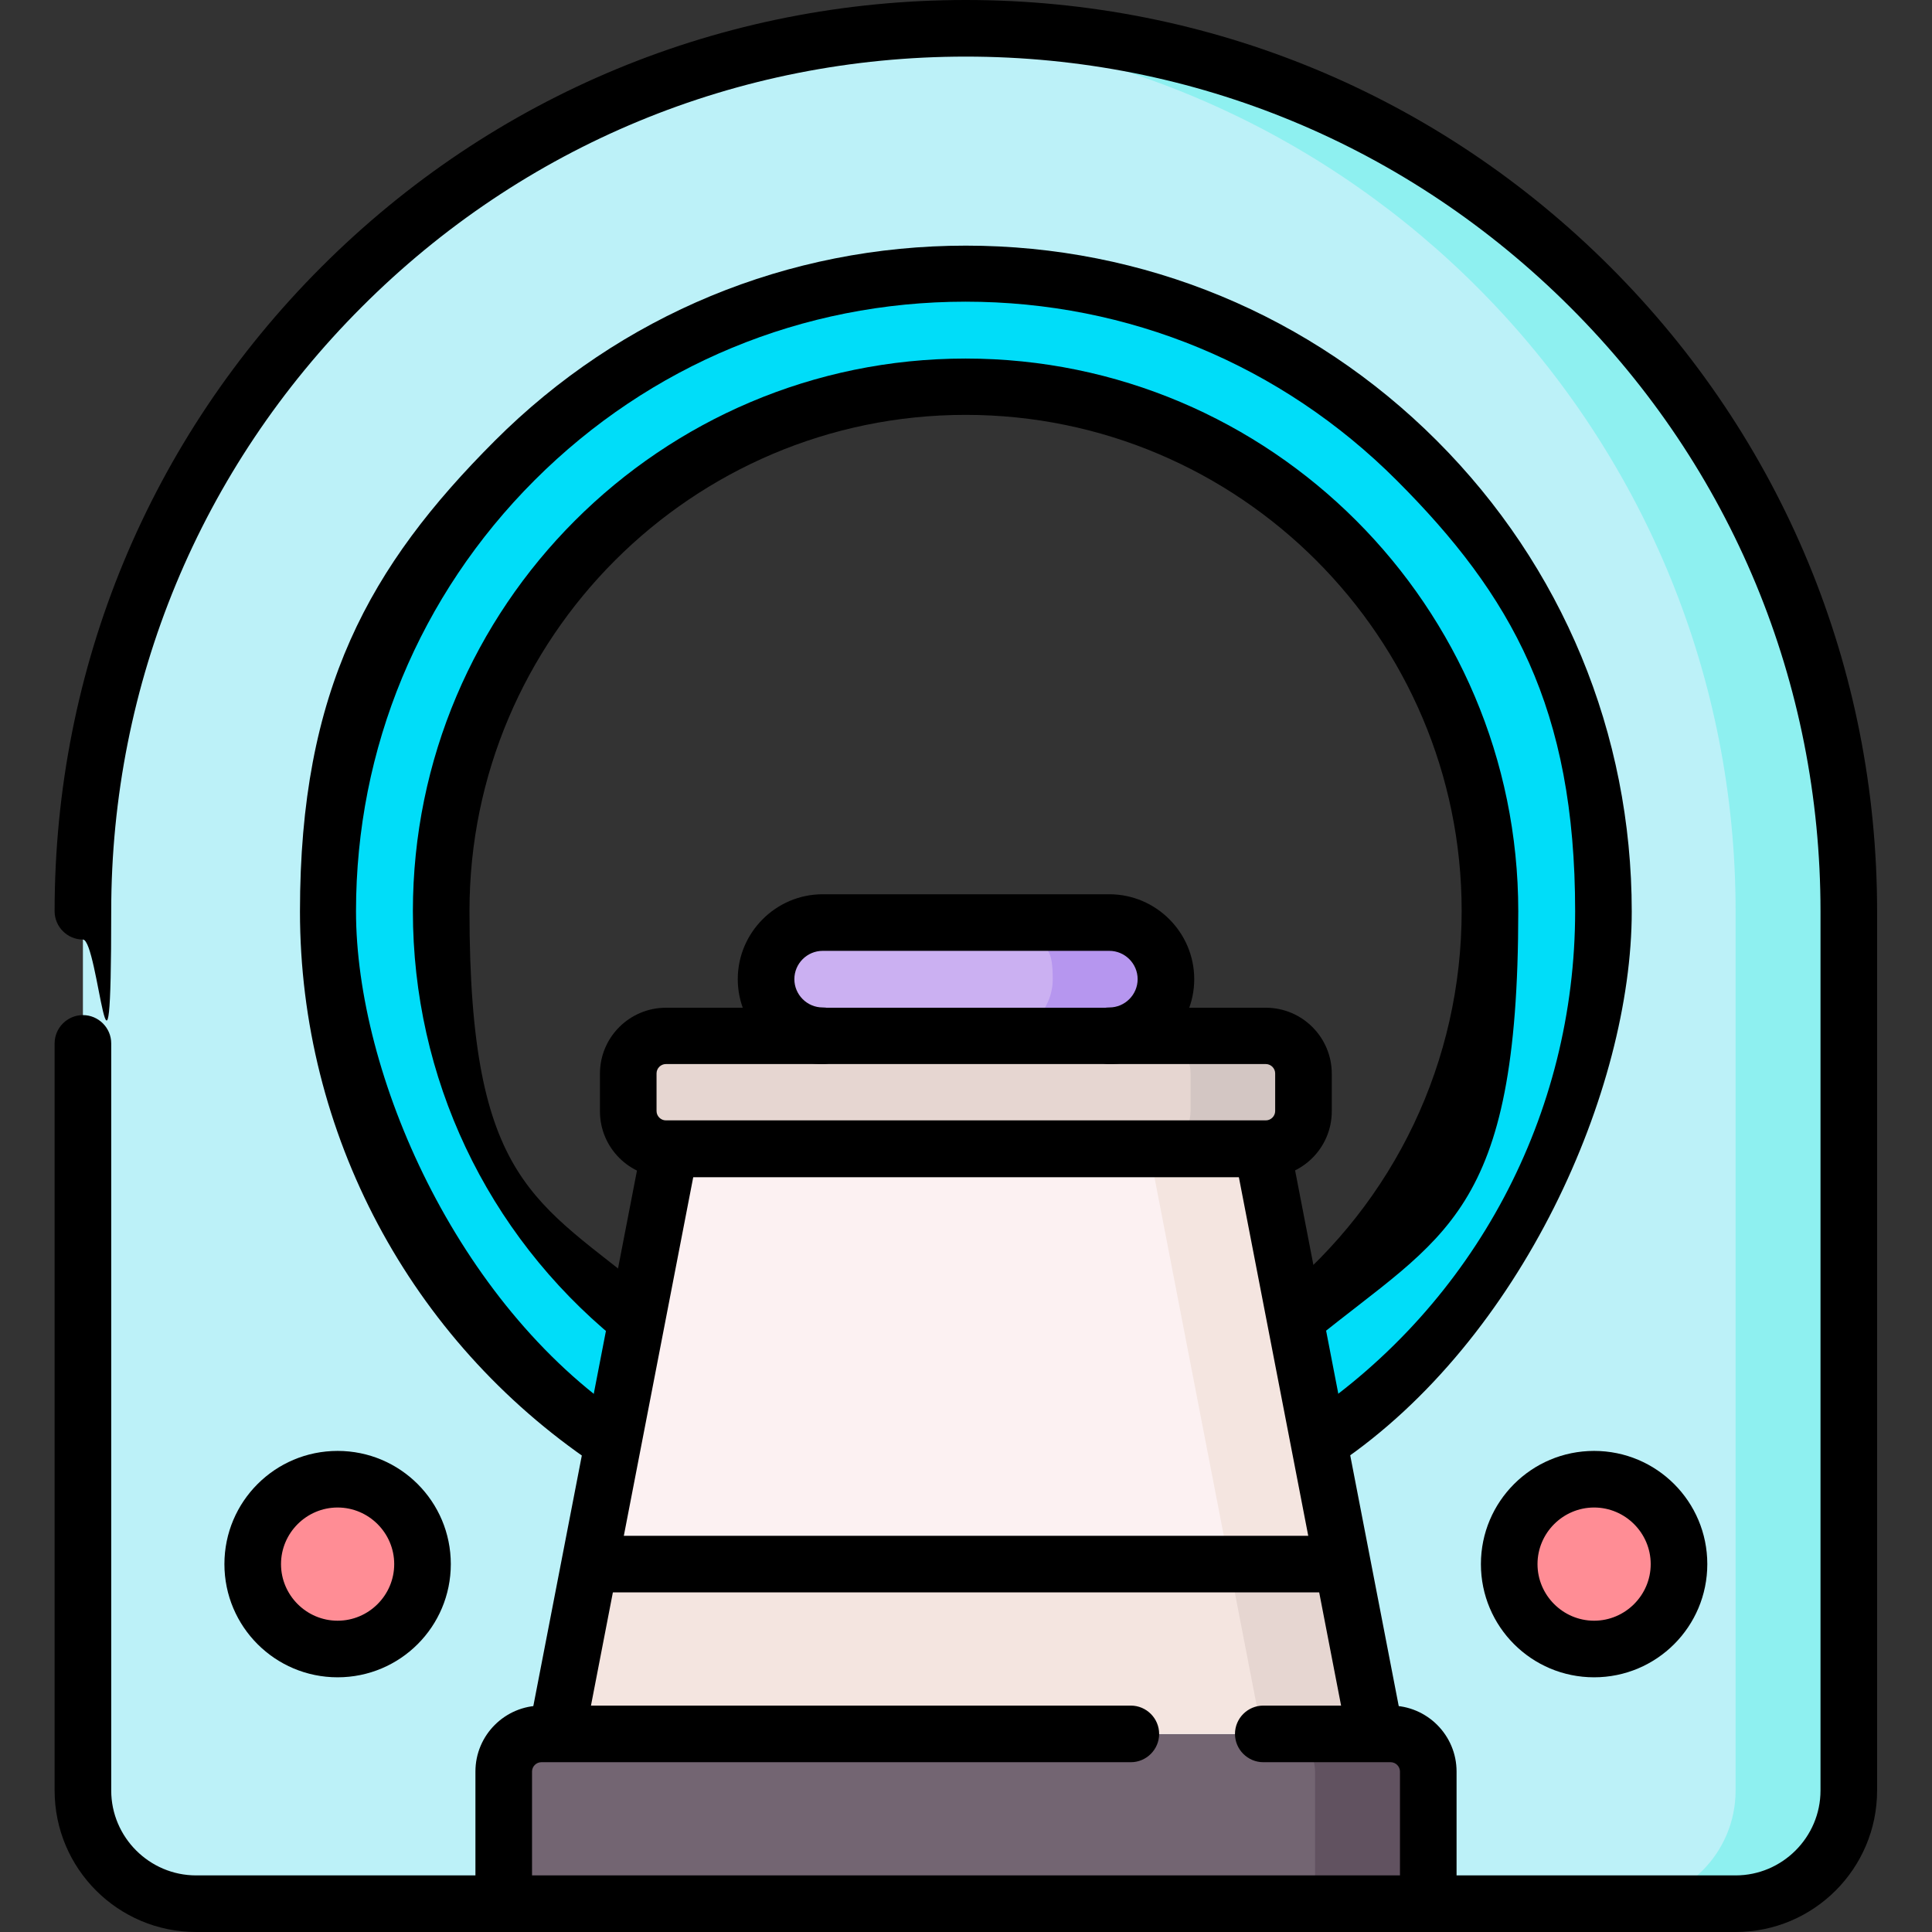 <svg xmlns="http://www.w3.org/2000/svg" viewBox="0 0 682.7 682.7"><rect x="0" y="0" width="682.7" height="682.7" fill="#333333" stroke="none"/><defs><style>      .cls-1 {        fill: #ff8d95;      }      .cls-2 {        fill: #b696ef;      }      .cls-3 {        fill: #8ef0f0;      }      .cls-4 {        fill: #fcf1f2;      }      .cls-5 {        fill: #736572;      }      .cls-6 {        fill: #d3c6c3;      }      .cls-7 {        fill: #f4e5e0;      }      .cls-8 {        fill: #cbb0f2;      }      .cls-9 {        fill: #bcf1f8;      }      .cls-10 {        fill: #00ddf9;      }      .cls-11 {        fill: #e6d6d1;      }      .cls-12 {        fill: #615260;      }    </style></defs><g><g id="svg6009"><g id="g6015"><g id="g6017"><g id="g6019"><g id="g6025"><g id="path6027"><path class="cls-9" d="M341.3,507.3c-102.4,0-185.3-83-185.3-185.3s20.7-97.5,54.3-131.1c33.5-33.5,79.9-54.3,131.1-54.3s97.5,20.7,131.1,54.3c33.5,33.5,54.3,79.9,54.3,131.1s-20.7,97.5-54.3,131.1c-33.5,33.5-79.9,54.3-131.1,54.3M341.3,10C169,10,29.3,149.7,29.3,322v310.7c0,22.1,17.9,40,40,40h544c22.1,0,40-17.9,40-40v-310.7c0-172.3-139.7-312-312-312"></path></g></g><g id="g6029"><g id="path6031"><path class="cls-3" d="M653.3,322v310.7c0,22.1-17.9,40-40,40h-40c22.1,0,40-17.9,40-40v-310.7c0-165.6-129-301-292-311.4,6.6-.4,13.3-.6,20-.6,172.3,0,312,139.7,312,312"></path></g></g><g id="g6033"><g id="path6035"><path class="cls-10" d="M472.4,453.1c-33.5,33.5-79.9,54.3-131.1,54.3-102.4,0-185.3-83-185.3-185.3s20.7-97.5,54.3-131.1c33.5-33.5,79.9-54.3,131.1-54.3s97.5,20.7,131.1,54.3c33.5,33.5,54.3,79.9,54.3,131.1s-20.7,97.5-54.3,131.1M500.7,162.7c-40.8-40.8-97.1-66-159.3-66s-118.6,25.2-159.3,66c-40.8,40.8-66,97.1-66,159.3,0,124.5,100.9,225.3,225.3,225.3s118.6-25.2,159.3-66c40.8-40.8,66-97.1,66-159.3s-25.2-118.6-66-159.3"></path></g></g><g id="g6037"><g id="path6039"><path class="cls-5" d="M191.3,612.7h300c7.4,0,13.3,6,13.3,13.3v46.7H178v-46.7c0-7.4,6-13.3,13.3-13.3"></path></g></g><g id="g6041"><g id="path6043"><path class="cls-1" d="M119.3,582.7h0c16.6,0,30-13.4,30-30s-13.4-30-30-30-30,13.4-30,30,13.4,30,30,30"></path></g></g><g id="g6045"><g id="path6047"><path class="cls-8" d="M392,326h-101.3c-11,0-20,9-20,20s9,20,20,20h101.3c11,0,20-9,20-20s-9-20-20-20"></path></g></g><g id="g6049"><g id="path6051"><path class="cls-2" d="M412,346c0,11-9,20-20,20h-40c11,0,20-9,20-20s-2.2-10.5-5.9-14.1c-3.6-3.6-8.6-5.9-14.1-5.9h40c5.5,0,10.5,2.2,14.1,5.9,3.6,3.6,5.9,8.6,5.9,14.1"></path></g></g><g id="g6053"><g id="path6055"><path class="cls-1" d="M563.3,582.7h0c-16.6,0-30-13.4-30-30s13.4-30,30-30,30,13.4,30,30-13.4,30-30,30"></path></g></g><g id="g6057"><g id="path6059"><path class="cls-4" d="M446,406h-209.3l-40,206.7h289.3l-40-206.7Z"></path></g></g><g id="g6061"><g id="path6063"><path class="cls-7" d="M486,612.7H196.7l11.6-60h266.1l11.6,60Z"></path></g></g><g id="g6065"><g id="path6067"><path class="cls-11" d="M447.3,406h-212c-7.4,0-13.3-6-13.3-13.3v-13.3c0-7.4,6-13.3,13.3-13.3h212c7.4,0,13.3,6,13.3,13.3v13.3c0,7.4-6,13.3-13.3,13.3"></path></g></g><g id="g6069"><g id="path6071"><path class="cls-6" d="M460.7,379.3v13.3c0,7.4-6,13.3-13.3,13.3h-40c7.4,0,13.3-6,13.3-13.3v-13.3c0-7.4-6-13.3-13.3-13.3h40c7.4,0,13.3,6,13.3,13.3"></path></g></g><g id="g6073"><g id="path6075"><path class="cls-12" d="M504.7,626v46.7h-40v-46.7c0-7.4-6-13.3-13.3-13.3h40c7.4,0,13.3,6,13.3,13.3"></path></g></g><g id="g6077"><g id="path6079"><path class="cls-7" d="M486,612.7h-40l-40-206.7h40l40,206.7Z"></path></g></g><g id="g6081"><g id="path6083"><path class="cls-11" d="M486,612.7h-40l-11.6-60h40l11.6,60Z"></path></g></g><g id="g6085"><g id="path6087"><path d="M613.3,682.7H69.3c-27.6,0-50-22.4-50-50v-264c0-5.5,4.5-10,10-10s10,4.5,10,10v264c0,16.5,13.5,30,30,30h544c16.5,0,30-13.5,30-30v-310.7c0-80.7-31.4-156.5-88.5-213.5S422,20,341.3,20s-156.5,31.4-213.5,88.5c-57,57-88.5,132.9-88.5,213.5s-4.5,10-10,10-10-4.5-10-10c0-86,33.5-166.9,94.3-227.7S255.3,0,341.3,0s166.9,33.5,227.7,94.3,94.3,141.7,94.3,227.7v310.7c0,27.6-22.4,50-50,50Z"></path></g></g><g id="g6089"><g id="path6091"><path d="M215.5,519c-1.9,0-3.9-.6-5.6-1.7-65.1-43.9-103.9-116.9-103.9-195.2s24.5-122,68.9-166.4c44.4-44.4,103.5-68.9,166.4-68.9s122,24.5,166.4,68.9c44.4,44.4,68.9,103.5,68.9,166.4s-38.8,151.2-103.7,195.1c-4.6,3.1-10.8,1.9-13.9-2.7-3.1-4.6-1.9-10.8,2.7-13.9,59.5-40.2,94.9-106.9,94.9-178.6s-22.4-111.6-63.1-152.3c-40.7-40.7-94.7-63.1-152.3-63.1s-111.6,22.4-152.3,63.1c-40.7,40.7-63.1,94.7-63.1,152.3s35.6,138.5,95.1,178.7c4.6,3.1,5.8,9.3,2.7,13.9-1.9,2.9-5.1,4.4-8.3,4.4Z"></path></g></g><g id="g6093"><g id="path6095"><path d="M504.7,681c-5.5,0-10-4.5-10-10v-45c0-1.8-1.5-3.3-3.3-3.3h-45c-5.5,0-10-4.5-10-10s4.5-10,10-10h45c12.9,0,23.3,10.5,23.3,23.3v45c0,5.5-4.5,10-10,10Z"></path></g></g><g id="g6097"><g id="path6099"><path d="M178,681.6c-5.5,0-10-4.5-10-10v-45.6c0-12.9,10.5-23.3,23.3-23.3h208.3c5.5,0,10,4.5,10,10s-4.5,10-10,10h-208.3c-1.8,0-3.3,1.5-3.3,3.3v45.6c0,5.5-4.5,10-10,10Z"></path></g></g><g id="g6101"><g id="path6103"><path d="M119.3,592.7c-22.1,0-40-17.9-40-40s17.9-40,40-40,40,17.9,40,40-17.9,40-40,40ZM119.3,532.7c-11,0-20,9-20,20s9,20,20,20,20-9,20-20-9-20-20-20Z"></path></g></g><g id="g6105"><g id="path6107"><path d="M485.9,622.2c-4.7,0-8.9-3.3-9.8-8.1l-39.6-204.7c-1-5.4,2.5-10.7,7.9-11.7,5.4-1.1,10.7,2.5,11.7,7.9l39.6,204.7c1,5.4-2.5,10.7-7.9,11.7-.6.1-1.3.2-1.9.2Z"></path></g></g><g id="g6109"><g id="path6111"><path d="M196.8,622.3c-.6,0-1.3,0-1.9-.2-5.4-1-9-6.3-7.9-11.7l39.6-204.6c1-5.4,6.3-9,11.7-7.9,5.4,1,9,6.3,7.9,11.7l-39.6,204.6c-.9,4.8-5.1,8.1-9.8,8.1Z"></path></g></g><g id="g6113"><g id="path6115"><path d="M447.3,416h-212c-12.9,0-23.3-10.5-23.3-23.3v-13.3c0-12.9,10.5-23.3,23.3-23.3h212c12.9,0,23.3,10.5,23.3,23.3v13.3c0,12.9-10.5,23.3-23.3,23.3ZM235.3,376c-1.8,0-3.3,1.5-3.3,3.3v13.3c0,1.8,1.5,3.3,3.3,3.3h212c1.8,0,3.3-1.5,3.3-3.3v-13.3c0-1.8-1.5-3.3-3.3-3.3h-212Z"></path></g></g><g id="g6117"><g id="path6119"><path d="M458.2,475.8c-2.9,0-5.8-1.3-7.8-3.7-3.5-4.3-2.8-10.6,1.4-14.1,41.1-33.5,64.7-83.1,64.7-136.1,0-96.7-78.7-175.3-175.3-175.3s-175.3,78.7-175.3,175.3,23.4,102.1,64.1,135.6c4.3,3.5,4.9,9.8,1.4,14.1-3.5,4.3-9.8,4.9-14.1,1.4-45.4-37.3-71.4-92.3-71.4-151,0-107.7,87.6-195.3,195.3-195.3s195.3,87.6,195.3,195.3-26.3,114.3-72.1,151.6c-1.9,1.5-4.1,2.2-6.3,2.2Z"></path></g></g><g id="g6121"><g id="path6123"><path d="M392,376c-5.5,0-10-4.5-10-10s4.5-10,10-10,10-4.5,10-10-4.5-10-10-10h-101.3c-5.5,0-10,4.5-10,10s4.5,10,10,10,10,4.5,10,10-4.5,10-10,10c-16.5,0-30-13.5-30-30s13.5-30,30-30h101.3c16.5,0,30,13.5,30,30s-13.5,30-30,30Z"></path></g></g><g id="g6125"><g id="path6127"><path d="M563.3,592.7c-22.1,0-40-17.9-40-40s17.9-40,40-40,40,17.9,40,40-17.9,40-40,40ZM563.3,532.7c-11,0-20,9-20,20s9,20,20,20,20-9,20-20-9-20-20-20Z"></path></g></g><g id="g6129"><g id="path6131"><path d="M474,562.7H208.7c-5.5,0-10-4.5-10-10s4.5-10,10-10h265.3c5.5,0,10,4.5,10,10s-4.5,10-10,10Z"></path></g></g></g></g></g></g></g></svg>